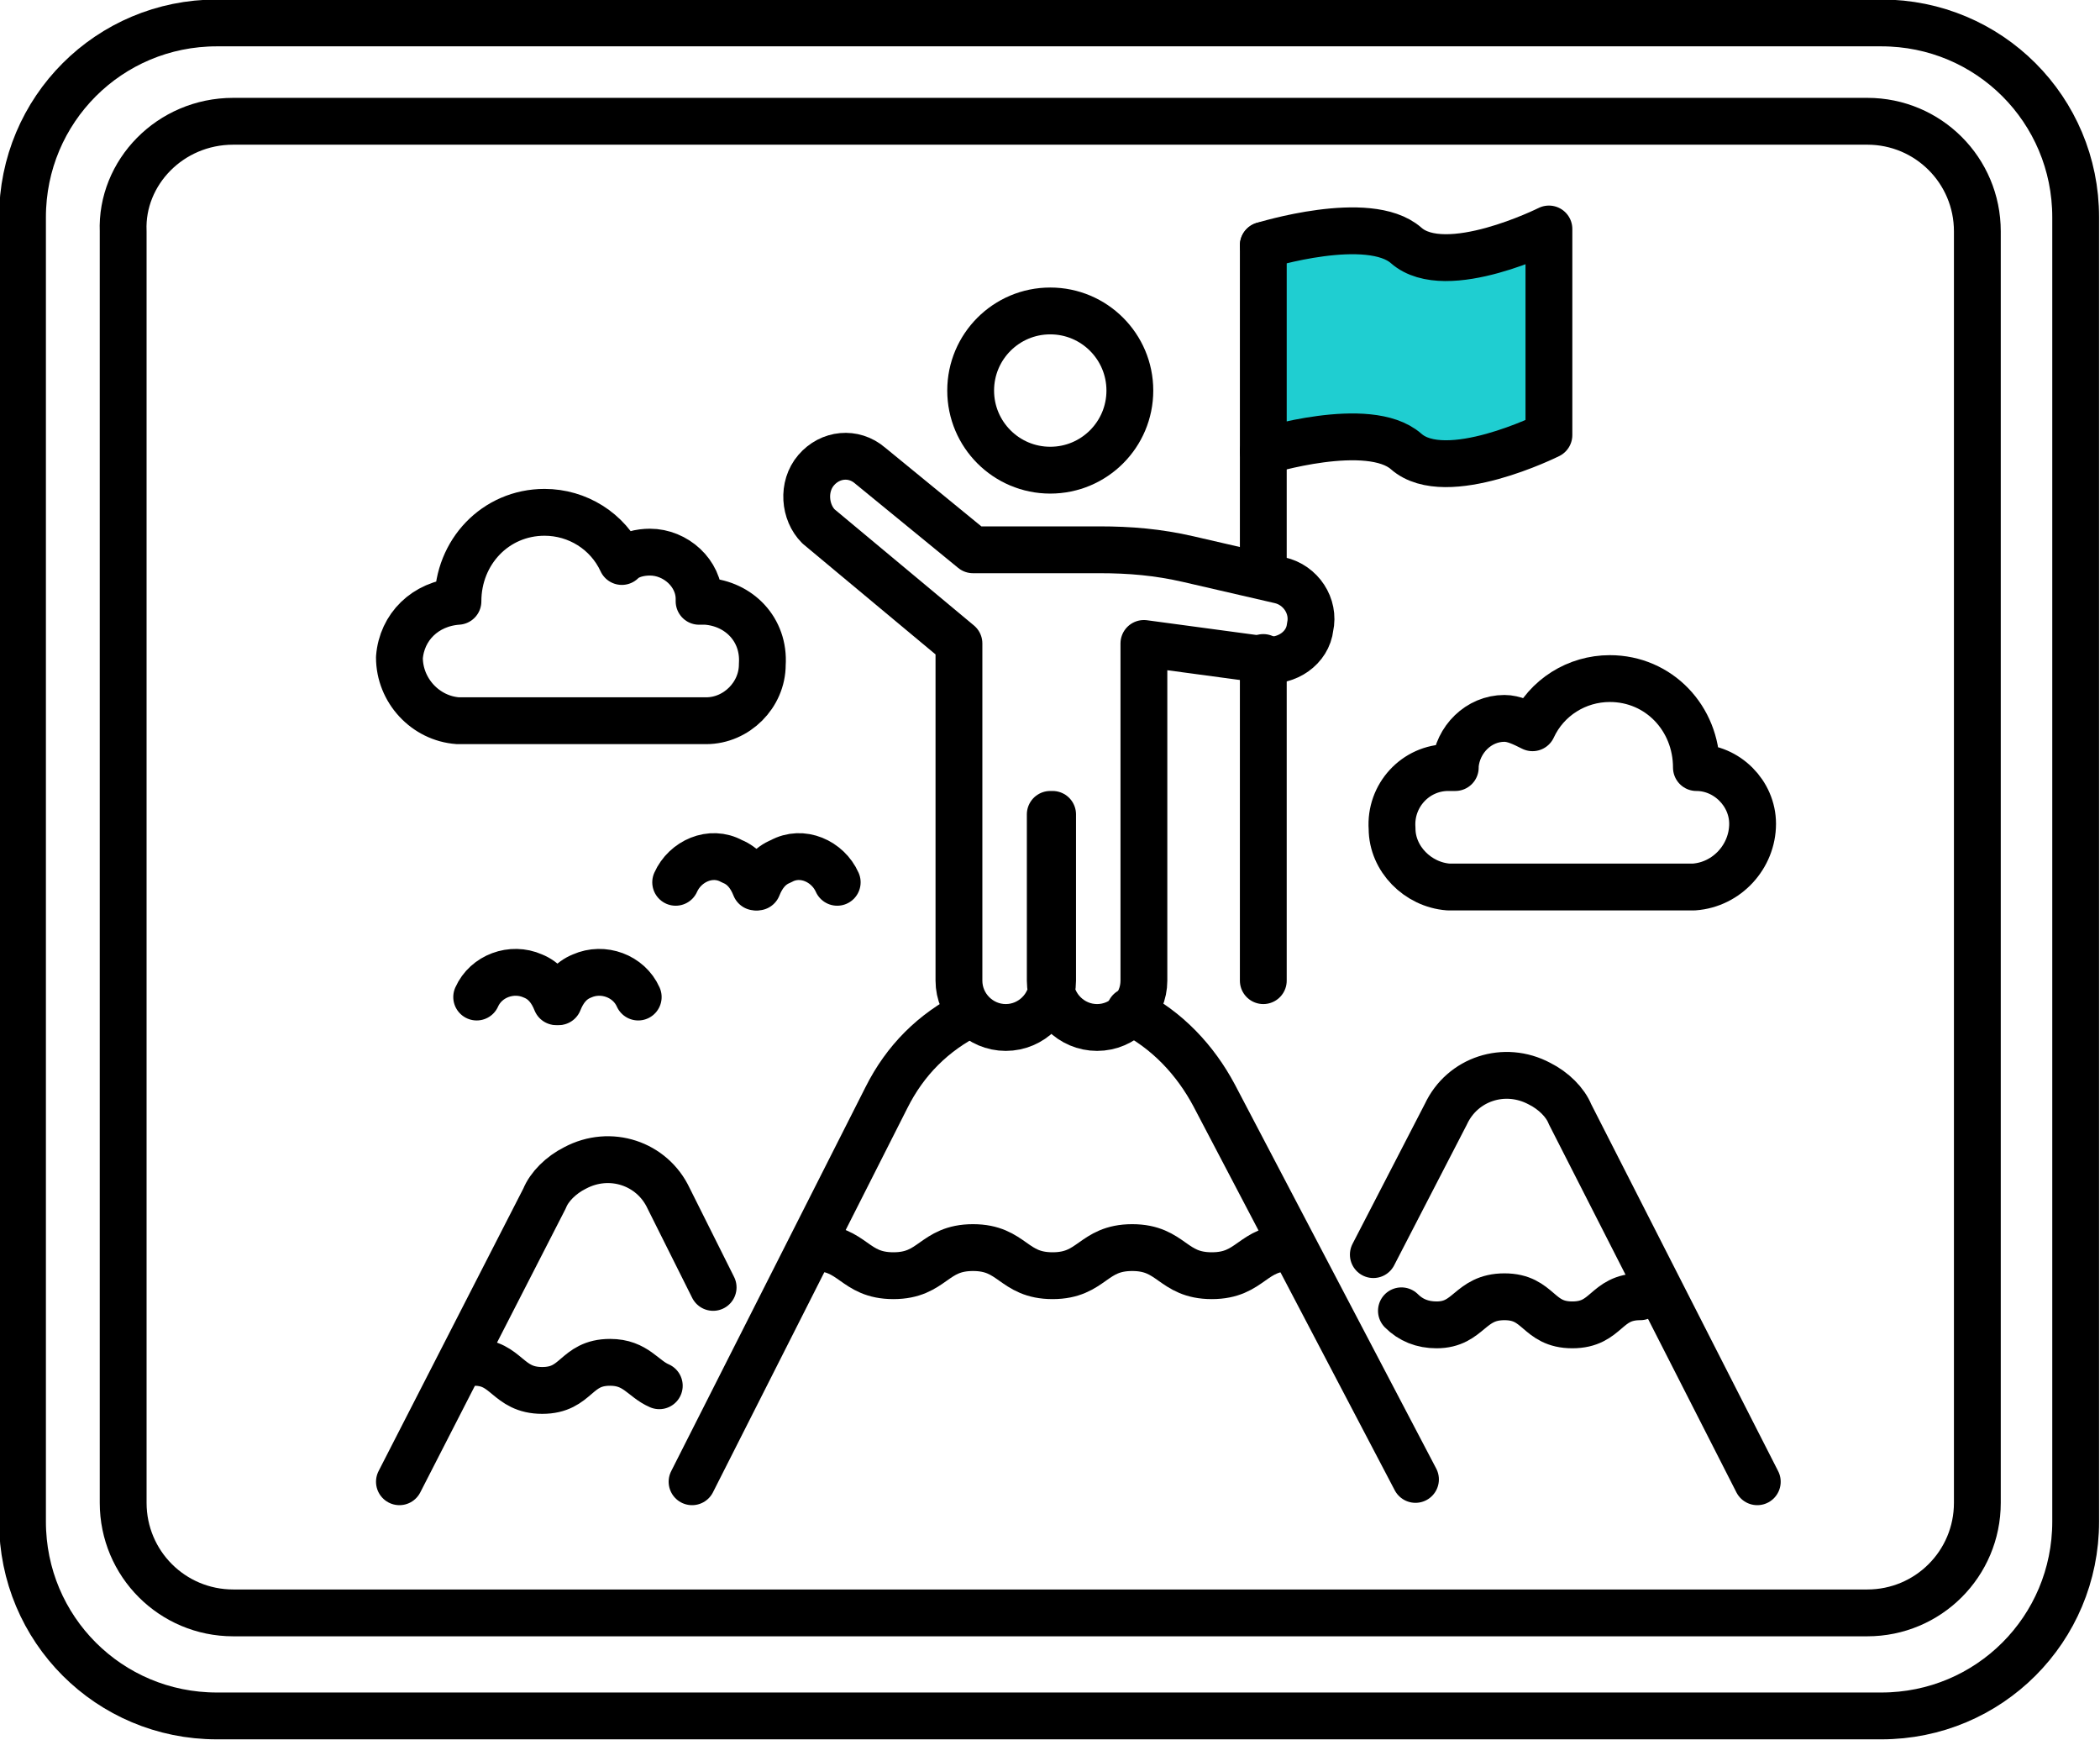 <?xml version="1.0" encoding="utf-8"?>
<!-- Generator: Adobe Illustrator 26.3.1, SVG Export Plug-In . SVG Version: 6.00 Build 0)  -->
<svg version="1.1" id="Layer_2_00000005961677420007998770000010117872160386247075_"
	 xmlns="http://www.w3.org/2000/svg" xmlns:xlink="http://www.w3.org/1999/xlink" x="0px" y="0px" viewBox="0 0 89.7 74.3"
	 style="enable-background:new 0 0 89.7 74.3;" xml:space="preserve">
<style type="text/css">
	.st0{fill:#1FCED1;stroke:#000000;stroke-width:2;stroke-linecap:round;stroke-linejoin:round;}
	.st1{fill:none;stroke:#000000;stroke-width:2;stroke-linecap:round;stroke-linejoin:round;}
</style>
<g id="Layer_1-2">
	<g id="Group_834" transform="translate(-135.139 -149.521)">
		<path id="Path_1184" class="st0" d="M189.1,168.8c0,0,4.5-1.4,6.1,0c1.7,1.5,6.1-0.7,6.1-0.7v-8.8c0,0-4.4,2.2-6.1,0.7
			c-1.6-1.4-6.1,0-6.1,0"/>
		<circle id="Ellipse_260" class="st1" cx="180" cy="166.2" r="3.4"/>
		<path id="Path_1185" class="st1" d="M180,184.3v7.1c0,1.1,0.9,2,2,2l0,0c1.1,0,2-0.9,2-2v-14.4l5.2,0.7c0.9,0.1,1.8-0.5,1.9-1.4
			l0,0c0.2-0.9-0.4-1.8-1.3-2l-3.9-0.9c-1.3-0.3-2.5-0.4-3.8-0.4h-5.4l-4.4-3.6c-0.7-0.6-1.7-0.5-2.3,0.2l0,0l0,0
			c-0.6,0.7-0.5,1.8,0.1,2.4l6,5v14.4c0,1.1,0.9,2,2,2l0,0c1.1,0,2-0.9,2-2V184.3"/>
		<line id="Line_85" class="st1" x1="189.1" y1="177.6" x2="189.1" y2="191.4"/>
		<line id="Line_86" class="st1" x1="189.1" y1="160" x2="189.1" y2="174"/>
		<path id="Path_1186" class="st1" d="M154.7,175.2c0-2.1,1.6-3.8,3.7-3.8c1.4,0,2.7,0.8,3.3,2.1c0.3-0.3,0.8-0.4,1.2-0.4
			c1.1,0,2.1,0.9,2.1,2c0,0,0,0.1,0,0.1h0.3c1.4,0.1,2.5,1.2,2.4,2.7c0,1.3-1.1,2.4-2.4,2.4h-10.6c-1.4-0.1-2.5-1.3-2.5-2.7
			C152.3,176.3,153.3,175.3,154.7,175.2L154.7,175.2L154.7,175.2z"/>
		<path id="Path_1187" class="st1" d="M207.6,182.3c0-2.1-1.6-3.8-3.7-3.8c-1.4,0-2.7,0.8-3.3,2.1c-0.4-0.2-0.8-0.4-1.2-0.4
			c-1.1,0-2,0.9-2.1,2c0,0,0,0.1,0,0.1H197c-1.4,0-2.5,1.2-2.4,2.6c0,1.3,1.1,2.4,2.4,2.5h10.5c1.4-0.1,2.5-1.3,2.5-2.7
			C210,183.4,208.9,182.3,207.6,182.3L207.6,182.3L207.6,182.3z"/>
		<path id="Path_1188" class="st1" d="M176.6,192.8c-1.6,0.8-2.8,2-3.6,3.6l-8.3,16.4"/>
		<path id="Path_1189" class="st1" d="M195.6,212.7l-8.6-16.4c-0.8-1.5-2-2.8-3.6-3.6"/>
		<path id="Path_1190" class="st1" d="M169.9,202.8c1.7,0,1.7,1.2,3.4,1.2c1.7,0,1.7-1.2,3.4-1.2s1.7,1.2,3.4,1.2
			c1.7,0,1.7-1.2,3.4-1.2c1.7,0,1.7,1.2,3.4,1.2c1.7,0,1.7-1.2,3.4-1.2"/>
		<path id="Path_1191" class="st1" d="M165.6,204.5l-1.9-3.8c-0.7-1.5-2.5-2.1-4-1.3c-0.6,0.3-1.1,0.8-1.3,1.3l-6.2,12.1"/>
		<path id="Path_1192" class="st1" d="M155.4,207.7c1.4,0,1.4,1.2,2.9,1.2s1.4-1.2,2.9-1.2c1.1,0,1.4,0.7,2.1,1"/>
		<path id="Path_1193" class="st1" d="M193.8,203.1l3.1-6c0.7-1.5,2.5-2.1,4-1.3c0.6,0.3,1.1,0.8,1.3,1.3l8,15.7"/>
		<path id="Path_1194" class="st1" d="M195,205.5c0.4,0.4,0.9,0.6,1.5,0.6c1.4,0,1.4-1.2,2.9-1.2s1.4,1.2,2.9,1.2s1.4-1.2,2.9-1.2"
			/>
		<path id="Path_1195" class="st1" d="M155.5,192.1c0.4-0.9,1.5-1.3,2.4-0.9c0.5,0.2,0.8,0.6,1,1.1"/>
		<path id="Path_1196" class="st1" d="M162.4,192.1c-0.4-0.9-1.5-1.3-2.4-0.9c-0.5,0.2-0.8,0.6-1,1.1"/>
		<path id="Path_1197" class="st1" d="M164,187.2c0.4-0.9,1.5-1.4,2.4-0.9c0.5,0.2,0.8,0.6,1,1.1"/>
		<path id="Path_1198" class="st1" d="M170.9,187.2c-0.4-0.9-1.5-1.4-2.4-0.9c-0.5,0.2-0.8,0.6-1,1.1"/>
		<path id="Rectangle_670" class="st1" d="M145.1,154.7h69.8c2.6,0,4.7,2.1,4.7,4.7v54.3c0,2.6-2.1,4.7-4.7,4.7h-69.8
			c-2.6,0-4.7-2.1-4.7-4.7v-54.3C140.3,156.9,142.4,154.7,145.1,154.7z"/>
		<path id="Rectangle_671" class="st1" d="M144.4,150.5h71.1c4.6,0,8.3,3.7,8.3,8.3v55.7c0,4.6-3.7,8.3-8.3,8.3h-71.1
			c-4.6,0-8.3-3.7-8.3-8.3v-55.7C136.1,154.2,139.8,150.5,144.4,150.5z"/>
	</g>
</g>
</svg>
